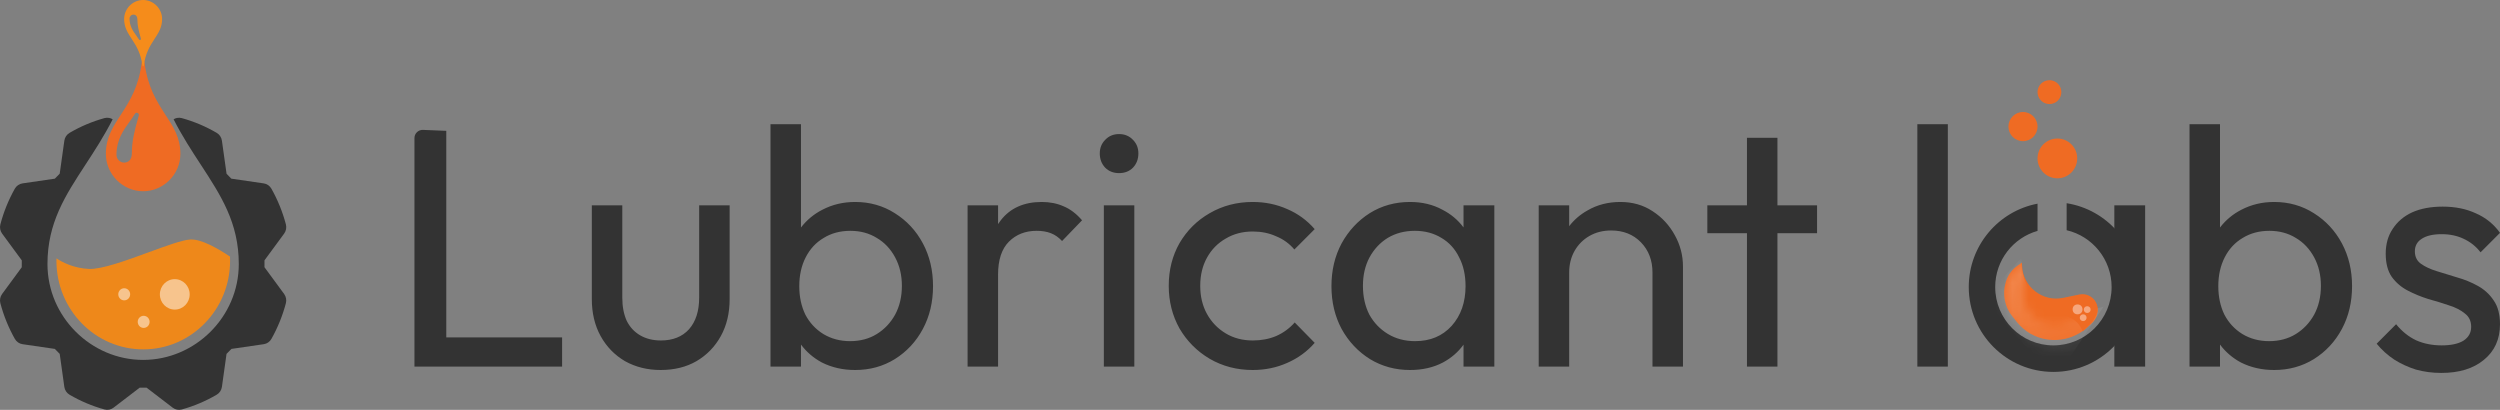 <svg width="305" height="50" viewBox="0 0 305 50" fill="none" xmlns="http://www.w3.org/2000/svg">
<rect x="0" y="0" width="305" height="50" fill="#808080" stroke="none"/>
<path d="M297.844 45.497C296.754 45.497 295.718 45.36 294.737 45.087C293.783 44.786 292.897 44.377 292.079 43.858C291.261 43.311 290.553 42.669 289.953 41.931L292.324 39.554C293.033 40.428 293.851 41.084 294.778 41.521C295.704 41.931 296.74 42.136 297.885 42.136C299.03 42.136 299.916 41.945 300.543 41.562C301.17 41.152 301.483 40.592 301.483 39.882C301.483 39.171 301.224 38.625 300.706 38.242C300.216 37.832 299.575 37.504 298.785 37.258C297.994 36.985 297.149 36.726 296.25 36.48C295.377 36.206 294.546 35.865 293.756 35.455C292.965 35.045 292.311 34.485 291.793 33.775C291.302 33.064 291.057 32.121 291.057 30.946C291.057 29.771 291.343 28.76 291.916 27.913C292.488 27.039 293.278 26.369 294.287 25.905C295.323 25.44 296.563 25.208 298.008 25.208C299.534 25.208 300.884 25.481 302.056 26.028C303.255 26.547 304.236 27.34 305 28.405L302.628 30.782C302.083 30.072 301.402 29.526 300.584 29.143C299.793 28.76 298.894 28.569 297.885 28.569C296.822 28.569 296.004 28.76 295.432 29.143C294.887 29.498 294.614 30.004 294.614 30.66C294.614 31.315 294.859 31.821 295.35 32.176C295.841 32.531 296.481 32.832 297.272 33.078C298.09 33.324 298.935 33.583 299.807 33.856C300.679 34.102 301.511 34.444 302.301 34.881C303.092 35.318 303.732 35.906 304.223 36.644C304.741 37.381 305 38.352 305 39.554C305 41.385 304.345 42.833 303.037 43.898C301.756 44.964 300.025 45.497 297.844 45.497Z" fill="#333333"/>
<path fill-rule="evenodd" clip-rule="evenodd" d="M104.328 45.14C102.841 45.14 101.491 44.836 100.28 44.229C99.248 43.676 98.394 42.945 97.718 42.036V44.726H94V15.156H97.718V27.758C98.417 26.846 99.285 26.124 100.321 25.593C101.533 24.958 102.869 24.64 104.328 24.64C106.119 24.64 107.73 25.096 109.162 26.007C110.622 26.918 111.765 28.146 112.591 29.693C113.417 31.239 113.83 32.978 113.83 34.911C113.83 36.843 113.417 38.583 112.591 40.129C111.765 41.675 110.622 42.904 109.162 43.815C107.73 44.698 106.119 45.14 104.328 45.14ZM103.709 41.62C104.948 41.62 106.036 41.33 106.972 40.75C107.909 40.17 108.652 39.383 109.203 38.39C109.754 37.368 110.03 36.195 110.03 34.869C110.03 33.572 109.754 32.412 109.203 31.391C108.652 30.369 107.909 29.582 106.972 29.03C106.036 28.45 104.962 28.16 103.75 28.16C102.51 28.16 101.423 28.45 100.486 29.03C99.55 29.582 98.82 30.369 98.296 31.391C97.773 32.412 97.512 33.586 97.512 34.911C97.512 36.208 97.759 37.368 98.255 38.39C98.778 39.383 99.508 40.17 100.445 40.75C101.409 41.33 102.497 41.62 103.709 41.62ZM50.563 16.845V44.726H53.208H54.447H68.576V41.164H54.447V15.962L51.604 15.846C51.037 15.823 50.563 16.277 50.563 16.845ZM76.251 44.063C77.545 44.781 78.991 45.14 80.588 45.14C82.269 45.14 83.728 44.781 84.968 44.063C86.235 43.318 87.226 42.296 87.942 40.999C88.658 39.701 89.016 38.196 89.016 36.484V25.054H85.298V36.319C85.298 37.948 84.885 39.232 84.059 40.17C83.233 41.081 82.09 41.537 80.63 41.537C79.666 41.537 78.826 41.33 78.11 40.916C77.394 40.502 76.843 39.908 76.457 39.135C76.099 38.334 75.92 37.396 75.92 36.319V25.054H72.202V36.484C72.202 38.196 72.56 39.701 73.276 40.999C73.992 42.296 74.984 43.318 76.251 44.063ZM118.046 25.054V44.726H121.764V33.503C121.764 31.708 122.205 30.369 123.086 29.485C123.967 28.602 125.097 28.16 126.474 28.16C127.135 28.16 127.713 28.257 128.209 28.45C128.705 28.643 129.159 28.961 129.572 29.403L132.01 26.876C131.321 26.076 130.577 25.51 129.779 25.178C128.98 24.82 128.085 24.64 127.093 24.64C124.918 24.64 123.251 25.386 122.094 26.876C121.978 27.026 121.868 27.181 121.764 27.34V25.054H118.046ZM134.669 44.726V25.054H138.387V44.726H134.669ZM136.528 21.12C135.839 21.12 135.275 20.899 134.834 20.457C134.393 19.988 134.173 19.408 134.173 18.718C134.173 18.055 134.393 17.503 134.834 17.061C135.275 16.592 135.839 16.357 136.528 16.357C137.217 16.357 137.781 16.592 138.222 17.061C138.663 17.503 138.883 18.055 138.883 18.718C138.883 19.408 138.663 19.988 138.222 20.457C137.781 20.899 137.217 21.12 136.528 21.12ZM147.585 43.773C149.155 44.684 150.904 45.14 152.832 45.14C154.347 45.14 155.751 44.85 157.046 44.27C158.368 43.691 159.483 42.876 160.392 41.827L157.955 39.342C157.321 40.06 156.564 40.612 155.682 40.999C154.829 41.358 153.878 41.537 152.832 41.537C151.592 41.537 150.491 41.247 149.527 40.667C148.563 40.087 147.805 39.301 147.254 38.307C146.704 37.313 146.428 36.167 146.428 34.869C146.428 33.572 146.704 32.426 147.254 31.432C147.805 30.438 148.563 29.665 149.527 29.113C150.491 28.533 151.592 28.243 152.832 28.243C153.878 28.243 154.829 28.436 155.682 28.823C156.564 29.182 157.307 29.72 157.913 30.438L160.392 27.953C159.456 26.876 158.34 26.062 157.046 25.51C155.751 24.93 154.347 24.64 152.832 24.64C150.904 24.64 149.155 25.096 147.585 26.007C146.043 26.89 144.817 28.105 143.908 29.651C143.027 31.197 142.586 32.937 142.586 34.869C142.586 36.774 143.027 38.514 143.908 40.087C144.817 41.634 146.043 42.862 147.585 43.773ZM172.022 45.14C170.231 45.14 168.606 44.698 167.147 43.815C165.687 42.904 164.53 41.675 163.676 40.129C162.85 38.583 162.437 36.843 162.437 34.911C162.437 32.978 162.85 31.239 163.676 29.693C164.53 28.146 165.673 26.918 167.105 26.007C168.565 25.096 170.204 24.64 172.022 24.64C173.509 24.64 174.831 24.958 175.988 25.593C177.019 26.122 177.873 26.839 178.549 27.745V25.054H182.309V44.726H178.549V42.05C177.895 42.952 177.055 43.679 176.029 44.229C174.872 44.836 173.536 45.14 172.022 45.14ZM172.641 41.62C174.487 41.62 175.974 40.999 177.103 39.756C178.232 38.486 178.797 36.871 178.797 34.911C178.797 33.558 178.535 32.385 178.012 31.391C177.516 30.369 176.8 29.582 175.864 29.03C174.927 28.45 173.839 28.16 172.6 28.16C171.361 28.16 170.259 28.45 169.295 29.03C168.358 29.61 167.615 30.41 167.064 31.432C166.541 32.426 166.279 33.572 166.279 34.869C166.279 36.195 166.541 37.368 167.064 38.39C167.615 39.383 168.372 40.17 169.336 40.75C170.3 41.33 171.402 41.62 172.641 41.62ZM201.603 33.254V44.726H205.322V32.509C205.322 31.156 204.991 29.886 204.33 28.699C203.669 27.484 202.76 26.504 201.603 25.758C200.474 25.013 199.166 24.64 197.679 24.64C196.191 24.64 194.855 24.985 193.671 25.675C192.779 26.175 192.035 26.815 191.44 27.596V25.054H187.722V44.726H191.44V33.254C191.44 32.26 191.661 31.377 192.101 30.604C192.542 29.831 193.148 29.223 193.919 28.782C194.69 28.34 195.572 28.119 196.563 28.119C198.05 28.119 199.262 28.602 200.199 29.568C201.135 30.535 201.603 31.763 201.603 33.254ZM213.129 44.726V28.45H208.296V25.054H213.129V16.813H216.848V25.054H221.681V28.45H216.848V44.726H213.129ZM233.917 15.156V44.726H237.636V15.156H233.917ZM257.949 44.726V39.425L258.651 34.621L257.949 29.858V25.054H261.708V44.726H257.949ZM273.401 44.229C274.613 44.836 275.963 45.14 277.45 45.14C279.24 45.14 280.851 44.698 282.284 43.815C283.743 42.904 284.886 41.675 285.713 40.129C286.539 38.583 286.952 36.843 286.952 34.911C286.952 32.978 286.539 31.239 285.713 29.693C284.886 28.146 283.743 26.918 282.284 26.007C280.851 25.096 279.24 24.64 277.45 24.64C275.99 24.64 274.654 24.958 273.442 25.593C272.406 26.124 271.539 26.846 270.84 27.758V15.156H267.121V44.726H270.84V42.036C271.516 42.945 272.37 43.676 273.401 44.229ZM280.094 40.75C279.158 41.33 278.07 41.62 276.83 41.62C275.618 41.62 274.53 41.33 273.566 40.75C272.63 40.17 271.9 39.383 271.377 38.39C270.881 37.368 270.633 36.208 270.633 34.911C270.633 33.586 270.895 32.412 271.418 31.391C271.941 30.369 272.671 29.582 273.608 29.03C274.544 28.45 275.632 28.16 276.871 28.16C278.083 28.16 279.158 28.45 280.094 29.03C281.03 29.582 281.774 30.369 282.325 31.391C282.876 32.412 283.151 33.572 283.151 34.869C283.151 36.195 282.876 37.368 282.325 38.39C281.774 39.383 281.03 40.17 280.094 40.75Z" fill="#333333"/>
<path fill-rule="evenodd" clip-rule="evenodd" d="M248.579 24.848C243.801 25.757 240.188 29.965 240.188 35.02C240.188 40.738 244.812 45.373 250.516 45.373C256.22 45.373 260.845 40.738 260.845 35.02C260.845 29.852 257.067 25.568 252.13 24.792V28.086C255.274 28.818 257.617 31.645 257.617 35.02C257.617 38.951 254.438 42.138 250.516 42.138C246.595 42.138 243.415 38.951 243.415 35.02C243.415 31.761 245.599 29.015 248.579 28.169V24.848Z" fill="#333333"/>
<path d="M246.693 32.441L246.674 32.036L246.134 32.413C245.463 32.88 244.967 33.559 244.727 34.341L244.701 34.425C244.257 35.865 244.56 37.431 245.508 38.602L246.098 39.331C247.014 40.463 248.323 41.208 249.764 41.417C251.565 41.679 253.39 41.113 254.726 39.876L255.234 39.406C255.827 38.857 256.063 38.023 255.845 37.245C255.582 36.305 254.637 35.73 253.682 35.928L251.715 36.337C249.199 36.859 246.812 35.008 246.693 32.441Z" fill="#EF6B23"/>
<mask id="mask0_1292_8474" style="mask-type:alpha" maskUnits="userSpaceOnUse" x="244" y="32" width="14" height="11">
<path d="M246.789 35.33L247.056 32.108L246.695 32.325C245.729 32.906 245.019 33.833 244.711 34.917C244.26 36.504 244.609 38.212 245.647 39.494L246.427 40.457C247.485 41.765 248.998 42.626 250.663 42.868C252.746 43.171 254.855 42.517 256.4 41.087L257.219 40.328C257.761 39.826 257.977 39.063 257.778 38.351C257.469 37.245 256.173 36.759 255.213 37.389L252.852 38.937C250.118 40.729 246.519 38.588 246.789 35.33Z" fill="#29C9FE"/>
</mask>
<g mask="url(#mask0_1292_8474)">
<path d="M256.637 37.414L254.52 37.993C250.309 39.144 246.251 35.722 246.673 31.378L241.963 36.475L250.724 46.304L256.637 37.414Z" fill="url(#paint0_linear_1292_8474)"/>
</g>
<path d="M251.494 37.524L251.245 36.482L254.092 36.07C255.446 35.977 256.348 37.443 255.655 38.611L255.241 39.308L254.092 40.433L253.918 40.069C253.642 39.491 253.162 39.034 252.57 38.788C252.03 38.563 251.63 38.093 251.494 37.524Z" fill="#EF6B23"/>
<ellipse cx="253.462" cy="37.744" rx="0.602" ry="0.604" fill="white" fill-opacity="0.41"/>
<ellipse cx="254.147" cy="38.759" rx="0.411" ry="0.412" fill="white" fill-opacity="0.41"/>
<ellipse cx="254.639" cy="37.771" rx="0.411" ry="0.412" fill="white" fill-opacity="0.41"/>
<ellipse cx="251" cy="19.327" rx="2.421" ry="2.427" fill="#EF6B23"/>
<ellipse cx="246.804" cy="15.445" rx="1.775" ry="1.78" fill="#EF6B23"/>
<ellipse cx="250.032" cy="11.239" rx="1.453" ry="1.456" fill="#EF6B23"/>
<path fill-rule="evenodd" clip-rule="evenodd" d="M32.268 31.759L34.665 28.499C34.782 28.339 34.863 28.154 34.9 27.958C34.936 27.762 34.929 27.56 34.878 27.367C34.475 25.846 33.881 24.385 33.111 23.019C33.014 22.846 32.879 22.698 32.717 22.586C32.555 22.474 32.37 22.401 32.176 22.373L28.219 21.796C28.028 21.594 27.835 21.395 27.639 21.199L27.074 17.164C27.047 16.967 26.975 16.778 26.865 16.613C26.755 16.447 26.61 16.309 26.44 16.21C25.101 15.425 23.669 14.821 22.178 14.41C21.989 14.358 21.791 14.351 21.599 14.388C21.45 14.418 21.308 14.473 21.179 14.553C22.23 16.619 23.394 18.401 24.5 20.094C26.96 23.862 29.132 27.188 29.132 32.212C29.132 38.671 23.789 43.909 17.462 43.909C11.134 43.909 5.791 38.673 5.791 32.212C5.791 27.188 7.963 23.863 10.424 20.095C11.529 18.401 12.694 16.619 13.745 14.553C13.615 14.473 13.472 14.417 13.322 14.387C13.13 14.35 12.932 14.357 12.743 14.409C11.253 14.821 9.82 15.426 8.482 16.212C8.312 16.311 8.167 16.449 8.057 16.614C7.948 16.78 7.876 16.968 7.849 17.166L7.285 21.189C7.081 21.386 6.882 21.589 6.689 21.798L2.745 22.372C2.551 22.401 2.366 22.474 2.204 22.586C2.042 22.698 1.907 22.846 1.809 23.019C1.041 24.386 0.448 25.847 0.046 27.368C-0.005 27.561 -0.013 27.763 0.024 27.959C0.061 28.155 0.141 28.34 0.259 28.5L2.658 31.764C2.654 32.009 2.651 32.316 2.654 32.605L0.258 35.865C0.14 36.025 0.06 36.209 0.023 36.406C-0.014 36.602 -0.006 36.804 0.045 36.997C0.448 38.518 1.042 39.979 1.811 41.345C1.909 41.518 2.044 41.666 2.206 41.778C2.367 41.89 2.552 41.963 2.746 41.991L6.689 42.566C6.882 42.774 7.081 42.977 7.285 43.174L7.848 47.199C7.876 47.397 7.948 47.586 8.057 47.751C8.167 47.916 8.313 48.054 8.482 48.154C9.821 48.938 11.254 49.543 12.744 49.953C12.933 50.005 13.131 50.013 13.323 49.975C13.516 49.938 13.697 49.856 13.853 49.736L17.039 47.297C17.32 47.305 17.602 47.305 17.883 47.297L21.07 49.737C21.227 49.857 21.408 49.939 21.6 49.976C21.793 50.014 21.991 50.007 22.18 49.955C23.67 49.543 25.102 48.937 26.441 48.152C26.61 48.052 26.756 47.915 26.865 47.749C26.975 47.584 27.046 47.395 27.074 47.198L27.637 43.175C27.842 42.977 28.041 42.774 28.234 42.566L32.178 41.991C32.372 41.963 32.557 41.89 32.719 41.778C32.881 41.666 33.016 41.518 33.113 41.344C33.882 39.978 34.475 38.516 34.877 36.995C34.928 36.802 34.935 36.6 34.898 36.404C34.861 36.208 34.781 36.023 34.664 35.864L32.265 32.6C32.269 32.355 32.272 32.047 32.268 31.759Z" fill="#333333"/>
<path d="M17.627 7.597C17.605 7.419 17.318 7.419 17.297 7.597C16.58 13.47 12.915 14.681 12.915 18.764C12.915 21.287 14.996 23.332 17.462 23.332C19.927 23.332 22.008 21.286 22.008 18.764C22.008 14.681 18.343 13.47 17.627 7.597ZM16.934 14.09C16.886 14.271 16.834 14.457 16.781 14.651C16.455 15.828 16.086 17.162 16.086 18.705C16.086 19.542 15.6 19.838 15.148 19.838C15.024 19.838 14.901 19.812 14.787 19.764C14.673 19.715 14.569 19.644 14.482 19.554C14.395 19.465 14.326 19.359 14.279 19.242C14.232 19.126 14.209 19.001 14.209 18.875C14.209 17.051 15.071 15.859 15.833 14.809C16.072 14.479 16.297 14.168 16.48 13.858C16.563 13.716 16.788 13.723 16.89 13.863C16.938 13.929 16.954 14.013 16.934 14.09Z" fill="#EF6B23"/>
<path d="M17.545 8.023C17.534 8.114 17.388 8.114 17.377 8.023C17.012 5.028 15.145 4.411 15.145 2.329C15.145 1.043 16.205 2.95639e-05 17.461 2.95639e-05C18.717 2.95639e-05 19.777 1.043 19.777 2.329C19.777 4.411 17.91 5.028 17.545 8.023ZM17.192 4.712C17.168 4.62 17.141 4.525 17.114 4.426C16.948 3.826 16.76 3.146 16.76 2.359C16.76 1.933 16.513 1.781 16.282 1.781C16.219 1.782 16.157 1.794 16.098 1.819C16.04 1.844 15.987 1.88 15.943 1.926C15.899 1.972 15.864 2.026 15.84 2.085C15.816 2.145 15.804 2.208 15.804 2.273C15.804 3.203 16.243 3.81 16.631 4.346C16.753 4.514 16.868 4.672 16.961 4.83C17.003 4.903 17.118 4.9 17.17 4.828C17.194 4.794 17.203 4.751 17.192 4.712Z" fill="#F58C1B"/>
<path fill-rule="evenodd" clip-rule="evenodd" d="M6.889 31.522C7.586 31.987 8.97 32.723 10.846 32.81C12.399 32.882 15.419 31.775 18.158 30.771C20.297 29.987 22.265 29.266 23.229 29.218C24.588 29.15 26.667 30.365 28.058 31.304C28.065 31.474 28.069 31.645 28.069 31.816C28.069 37.785 23.327 42.624 17.477 42.624C11.627 42.624 6.885 37.785 6.885 31.816C6.885 31.718 6.886 31.62 6.889 31.522Z" fill="#EE881A"/>
<ellipse rx="0.725" ry="0.74" transform="matrix(-1 0 0 1 15.155 35.905)" fill="white" fill-opacity="0.5"/>
<ellipse rx="0.725" ry="0.74" transform="matrix(-1 0 0 1 17.527 39.267)" fill="white" fill-opacity="0.5"/>
<ellipse cx="21.323" cy="35.913" rx="1.819" ry="1.857" fill="white" fill-opacity="0.5"/>
<defs>
<linearGradient id="paint0_linear_1292_8474" x1="244.593" y1="31.378" x2="249.102" y2="46.298" gradientUnits="userSpaceOnUse">
<stop stop-color="white" stop-opacity="0.22"/>
<stop offset="1" stop-color="white" stop-opacity="0"/>
</linearGradient>
</defs>
</svg>
